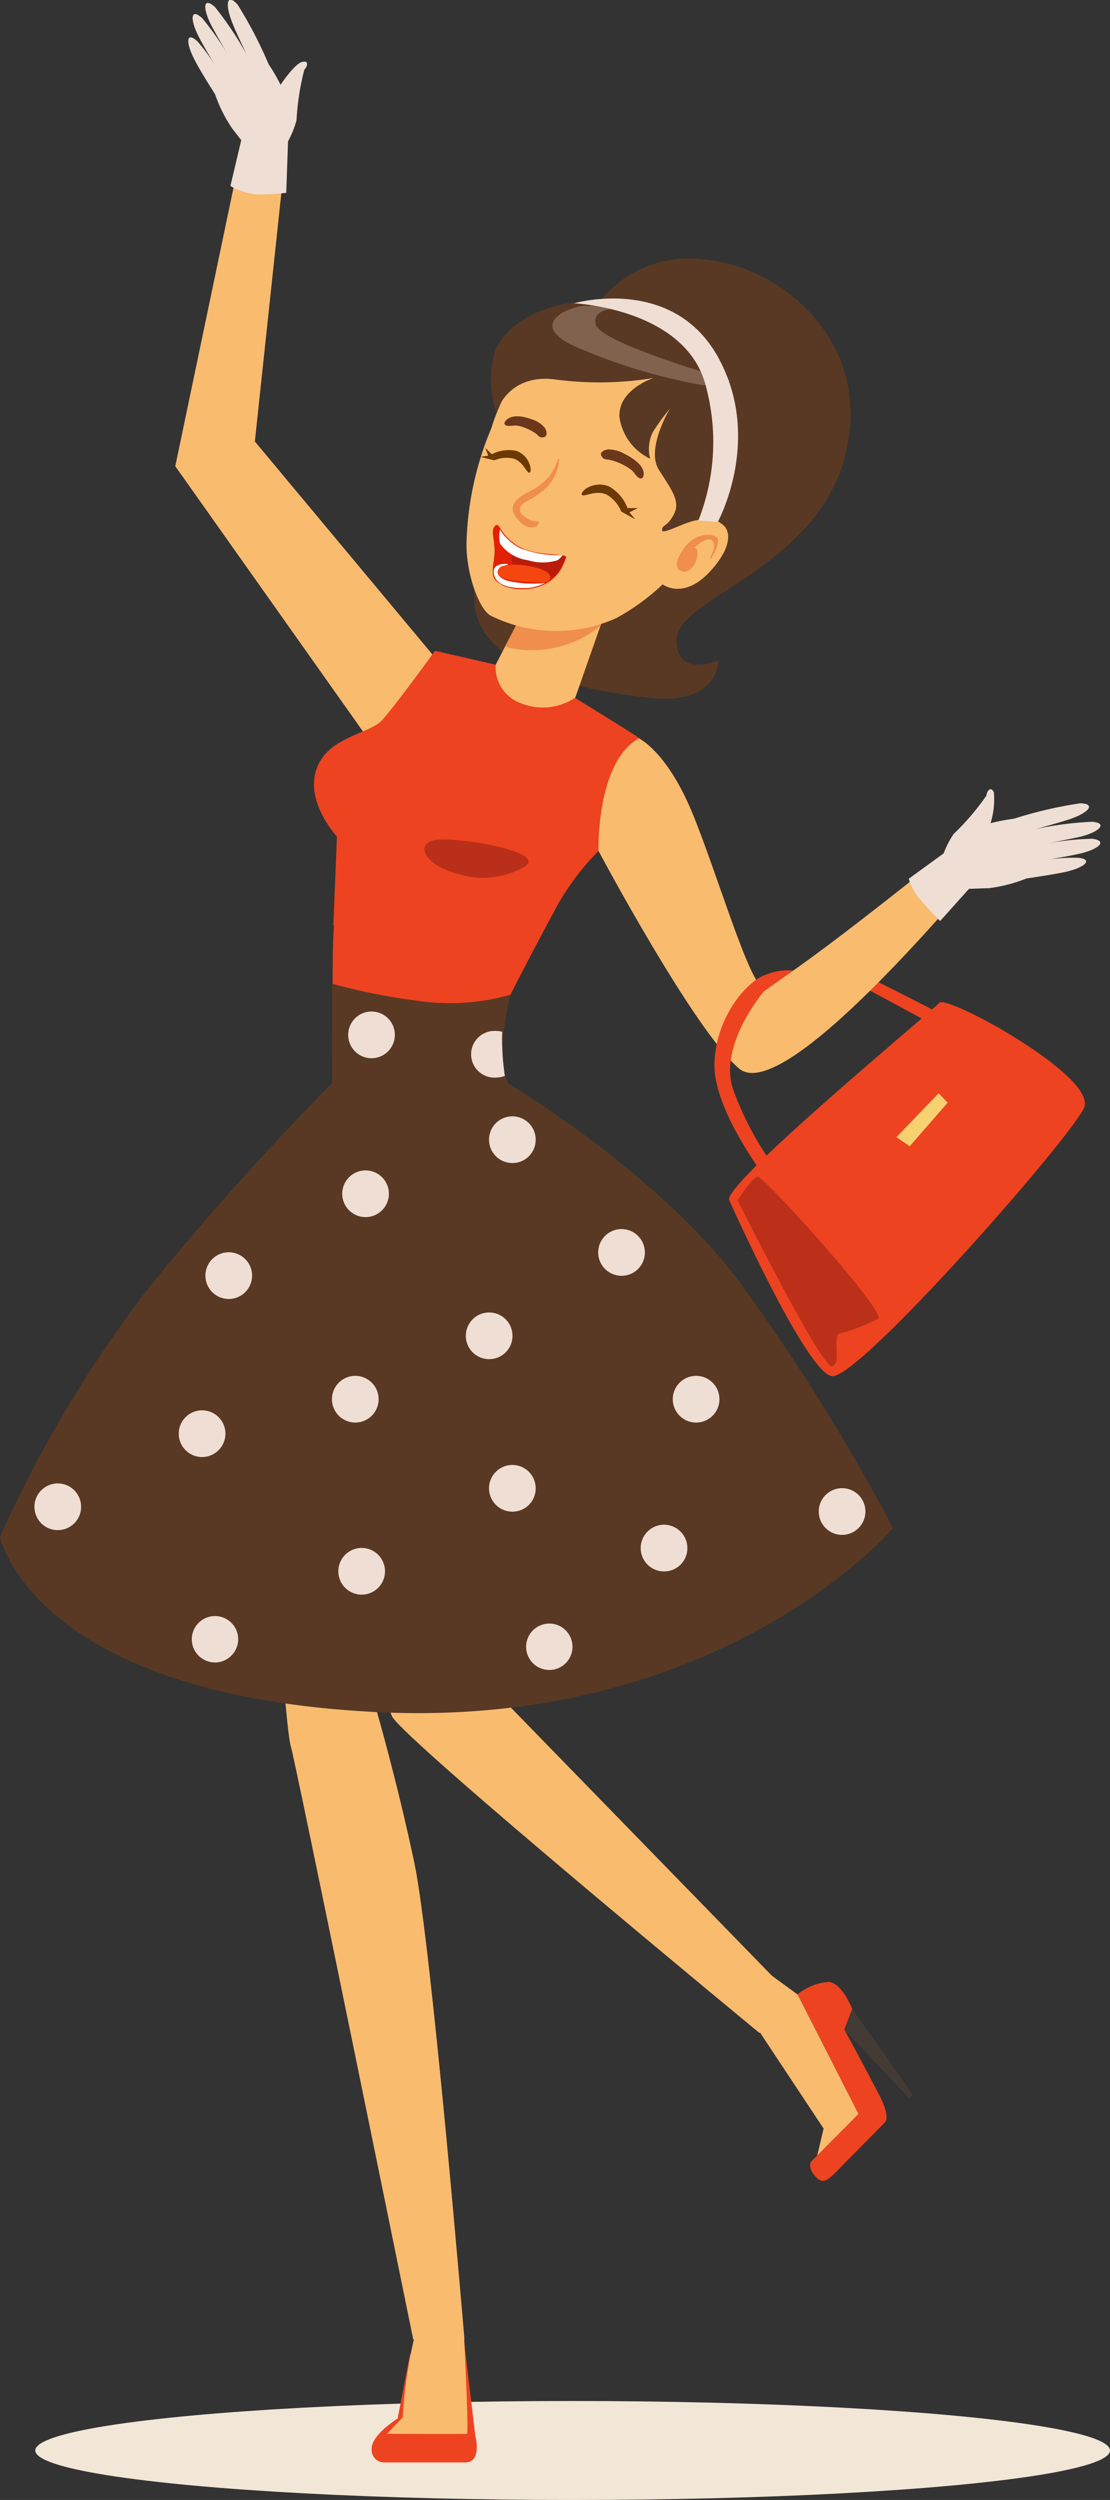 <svg xmlns="http://www.w3.org/2000/svg" viewBox="0 0 79.92 179.85"><rect x="0" y="0" width="79.92" height="179.85" fill="#333333" stroke="none"/><defs><style>.cls-1{fill:#ed4321;}.cls-2{fill:#593923;}.cls-3{fill:#f2e6d7;}.cls-4{fill:#f9bb6e;}.cls-5{fill:#efded3;}.cls-6{fill:#443b35;}.cls-7{fill:#ef8e4d;}.cls-8{fill:#6b371b;}.cls-9{fill:#ffe7d7;opacity:0.24;}.cls-10{fill:#e22003;}.cls-11{fill:#ba1c0c;}.cls-12{fill:#fff;}.cls-13{fill:#f64610;}.cls-14{fill:#6b3904;}.cls-15{fill:#ba2f19;}.cls-16{fill:#bc3019;}.cls-17{fill:#f7d06f;}</style></defs><title>Element 11</title><g id="Ebene_2" data-name="Ebene 2"><g id="Ńëîé_1" data-name="Ńëîé 1"><path class="cls-1" d="M62.5,70.3c.11,0,5.73,2.89,5.73,2.89l-.59.77L62.15,71Z"/><path class="cls-2" d="M43.36,21.47A8.28,8.28,0,0,1,51,18.7c5.2.57,11.89,5.83,9.87,14S48.85,43,48.73,45.94s3,1.56,3,1.56.08,3.23-4.88,2.71-13.25-2.14-12.69-7.82S43.36,21.47,43.36,21.47Z"/><ellipse class="cls-3" cx="41.23" cy="176.29" rx="38.69" ry="3.56"/><polygon class="cls-4" points="20.64 10.3 18.35 31.76 31.19 47.15 27.25 54.2 12.62 33.54 17.64 9.55 20.64 10.3"/><path class="cls-4" d="M20.07,116.41s.58,8.38.87,9.23,8.81,42.65,8.81,42.65h3.69S31.06,139.81,29.83,134s-2.68-10.81-2.68-10.81l.85-8.83Z"/><path class="cls-4" d="M36.1,116.74l-1,4.38,21.69,22.26-2.1,2.88s-25.61-21.09-26.46-22.78.47-8.76.47-8.76Z"/><path class="cls-1" d="M36.9,70.69a40.76,40.76,0,0,0-1.13,4.49,13.5,13.5,0,0,0,.77,2.73l-7.45,1.42-5.15-.2s-.07-5.23,0-6-.14-6.18.32-8.47S36.9,70.69,36.9,70.69Z"/><path class="cls-1" d="M35.69,47.82l-4.37-1s-2.9,4-3.82,5S23.55,53,22.77,55.38s1.49,4.8,1.49,4.8L24,66.56s3.75,1.32,8.05,3.3S36.53,72,36.53,72s1.3-2.6,3.28-6.27a18.5,18.5,0,0,1,4.36-5.52s2.12-6.85,1.91-7.06-4.66-2.93-4.66-2.93Z"/><path class="cls-5" d="M71.18,63.9a11,11,0,0,0,2.72-.7c.68-.1,2.18-.33,2.89-.49,1.31-.31,1.95-.88.85-1a12.53,12.53,0,0,0-2.17.13c.78-.13,1.72-.3,2.24-.42,1.41-.32,2.09-.94.91-1.08a20.9,20.9,0,0,0-3.6.41c.83-.16,2.08-.4,2.7-.54,1.41-.33,2.1-1,.91-1.09a24.4,24.4,0,0,0-4,.51c.79-.22,1.79-.5,2.34-.68,1.37-.45,2-1.12.81-1.16A30.1,30.1,0,0,0,73,58.9h0a14.09,14.09,0,0,0-1.68.32A5.8,5.8,0,0,0,71.56,57c-.24-.48-.51-.08-.54.24A18.2,18.2,0,0,1,68.66,60a6.64,6.64,0,0,0-1,2.37L68.48,64S71,63.89,71.18,63.9Z"/><path class="cls-5" d="M16.75,9.29a10.28,10.28,0,0,1-1.26-2.5C15.12,6.2,14.31,4.92,14,4.28c-.63-1.2-.61-2.06.21-1.31A13.22,13.22,0,0,1,15.49,4.7c-.41-.68-.9-1.5-1.15-2-.67-1.27-.65-2.19.22-1.39a20.06,20.06,0,0,1,2.06,3c-.43-.74-1.06-1.84-1.36-2.4-.68-1.28-.66-2.2.22-1.4a24.3,24.3,0,0,1,2.27,3.39c-.35-.73-.8-1.68-1-2.2-.55-1.34-.46-2.25.35-1.38a30.4,30.4,0,0,1,2.24,4.3h0a12.62,12.62,0,0,1,.86,1.48s1-1.5,1.54-1.64.39.33.17.56a18.31,18.31,0,0,0-.56,3.62A6.83,6.83,0,0,1,20.2,11l-1.79.43S16.88,9.44,16.75,9.29Z"/><path class="cls-1" d="M33.44,168.65l.78,6.57s.51,1.93-.71,1.93H27.67a.9.9,0,0,1-.91-1c0-1,1.87-2.16,1.87-2.16l.89-4.62Z"/><path class="cls-4" d="M33.4,167.81s.37,7.25.22,7.28-5.75,0-5.75,0L29,173.9a32.13,32.13,0,0,1,1-6.41C30.71,165.51,33.4,167.81,33.4,167.81Z"/><path class="cls-1" d="M57.42,143.48l4.39,8.6-3.44,3.46s-.23.48.41,1.11,1,0,2.55-1.55l2.39-2.42s.42-.33-.38-1.89S60.79,146,60.79,146l.57-1.47s-.7-1.83-1.67-1.95A4,4,0,0,0,57.42,143.48Z"/><polygon class="cls-6" points="61.37 144.54 65.72 150.69 65.47 150.95 60.79 146.01 61.37 144.54"/><polygon class="cls-4" points="54.28 145.55 54.93 146.54 59.3 153.13 58.84 155.07 61.81 152.08 57.42 143.48 54.66 141.47 54.28 145.55"/><path class="cls-4" d="M38.28,42.82l-2.59,5a2.75,2.75,0,0,0,1.86,2.79,4.2,4.2,0,0,0,3.87-.42l2.41-6.87Z"/><path class="cls-7" d="M36.36,46.52a7.38,7.38,0,0,0,3.65.06A7.52,7.52,0,0,0,43.25,45l.3-.79-6.28.58Z"/><path class="cls-4" d="M35.4,30.74l-.25.62A22.72,22.72,0,0,0,33.59,39c-.06,2.21.91,4.89,1.76,5.3a10.59,10.59,0,0,0,9,.18,15.88,15.88,0,0,0,3.36-2.44s1.52,1.18,3.48-1,1-3.15,1-3.15a2.26,2.26,0,0,0-1.59-.68,2.75,2.75,0,0,0-1.27.19s3.55-4.65,3.75-7.62S48.67,22.44,43,23.09,35.4,30.74,35.4,30.74Z"/><path class="cls-7" d="M51.21,40.17s.67-1.07.44-1.45-1.62-.48-2.47.81-.32,1.5,0,1.59.85-.28,1-1-.18-.71-.18-.71.8-.83,1.24-.54-.11,1.24-.11,1.24Z"/><path class="cls-7" d="M37,36.25c.3-.6,1.17-.85,1.69-1.22a4.81,4.81,0,0,0,.89-.8,5.21,5.21,0,0,0,.61-1.2s.07,0,.07,0a3.13,3.13,0,0,1-1.41,2.45,5.72,5.72,0,0,1-.57.39c-.26.16-.83.36-.85.73s.32.54.49.67a1.39,1.39,0,0,0,.79.24.11.11,0,0,1,.07.17c-.29.49-1,.21-1.28-.08S36.7,36.79,37,36.25Z"/><path class="cls-8" d="M45,32.67a2.48,2.48,0,0,0-1.19-.34c-.18,0-.68.16-.51.47s.38.23.63.29a4,4,0,0,1,.88.32,3.94,3.94,0,0,1,.67.42c.2.17.33.46.56.57a.19.19,0,0,0,.28-.13C46.52,33.54,45.52,32.93,45,32.67Z"/><path class="cls-8" d="M38.3,30.17a2,2,0,0,1,.93.61c.09.13.26.59-.07.67s-.38-.11-.56-.25a4.06,4.06,0,0,0-.74-.4,2.72,2.72,0,0,0-.69-.19c-.24,0-.52.07-.74,0a.18.18,0,0,1-.06-.29C36.82,29.71,37.83,30,38.3,30.17Z"/><path class="cls-2" d="M47.07,27.19S44.5,28,44.6,30a3.92,3.92,0,0,0,2.21,3A2.78,2.78,0,0,1,47,31.09a15.81,15.81,0,0,1,1.24-1.7s-1.76,2.9-.8,4.41S49,36.07,48.52,37s-.85.73-.85,1.13,1.67-.63,2.61-.72a3.16,3.16,0,0,1,1.4.1s3.2-6,3.33-8.55-3.34-5.82-9.25-7-9.64,1.37-10.2,3.59a7.67,7.67,0,0,0,.17,4.14s.79-2.88,4.33-2.38A24.15,24.15,0,0,0,47.07,27.19Z"/><path class="cls-9" d="M45,22.16s-2.48-.16-2.1,1.2,9.7,4,9.7,4a9.47,9.47,0,0,1-2,.35,40.5,40.5,0,0,1-9.45-2.9c-3.07-1.56-.19-2.74.89-2.8A22.16,22.16,0,0,1,45,22.16Z"/><path class="cls-10" d="M40.76,40.08c.09-.3-2.23,0-3.54-.84S36,37.46,35.63,37.85s.11,1.12-.06,2.34-.19,1.46.6,1.91S40,42.84,40.76,40.08Z"/><path class="cls-11" d="M37,39.47a1.63,1.63,0,0,0-.15.91c.05.56.88.75.88.75l1.94.47a1.51,1.51,0,0,0,.71-.77c.27-.59.39-.69.3-.78s-.54,0-.54,0l-2.31-.19Z"/><path class="cls-12" d="M36,38.1a2.4,2.4,0,0,0,0,1A2.92,2.92,0,0,0,38,40.3a3.6,3.6,0,0,0,2.15,0,1.47,1.47,0,0,0,.35-.36,7.7,7.7,0,0,1-3.06-.51A3.62,3.62,0,0,1,36,38.1Z"/><path class="cls-12" d="M36.51,40.57s-1.25-.12-.91.87,2.07.88,2.53.85a3.7,3.7,0,0,0,1.12-.35,8.2,8.2,0,0,1-2.72-.16c-1-.34-.71-.86-.47-1S36.72,40.67,36.51,40.57Z"/><path class="cls-13" d="M39.62,41.6s.2-.48-1.2-.81-2.37-.1-2.51.15-.25.74,1.47.87S39.47,42,39.62,41.6Z"/><path class="cls-14" d="M42.11,35.21A1.78,1.78,0,0,1,43.86,35a3,3,0,0,1,1.32,1.55l.75,0-.61.31.41.5-1-.56a2.47,2.47,0,0,0-1.08-1.23c-.71-.31-1.48.13-1.7.06S42.11,35.21,42.11,35.21Z"/><path class="cls-14" d="M38.19,33.62a1.57,1.57,0,0,0-1-1.18,2.67,2.67,0,0,0-1.78.24l-.47-.46.21.56-.56.09,1,.25A2.2,2.2,0,0,1,37,33c.64.21.89.95,1.08,1S38.19,33.62,38.19,33.62Z"/><path class="cls-15" d="M37.74,62.37a6,6,0,0,1-4.52.57c-2.73-.66-3.34-2.22-1.93-2.5S39.58,61.24,37.74,62.37Z"/><path class="cls-4" d="M46,53.12s2,.92,3.82,5.3S54,71,55,71.06,68,61.46,68,61.46s2.16,1.93,1.91,2S56.47,79.64,53.21,76.87,43.09,61.21,43.09,61.21,42.91,54.84,46,53.12Z"/><path class="cls-5" d="M41.33,21.82s8,.35,9.47,5.88a15.41,15.41,0,0,1-.52,9.75l1.4.1s3.29-6,0-11.89S41.33,21.82,41.33,21.82Z"/><path class="cls-2" d="M36.54,77.91s10.64,6.32,16.6,14.17A144.72,144.72,0,0,1,64.3,109.94S52,124.39,27.15,123.17,0,110.56,0,110.56a88.65,88.65,0,0,1,10.78-18c6.46-8,13.13-14.64,13.13-14.64l0-7.15A45.09,45.09,0,0,0,30.08,72a15.9,15.9,0,0,0,6.67-.44S35.62,75.88,36.54,77.91Z"/><path class="cls-5" d="M28.43,74.46a1.68,1.68,0,1,0-1.68,1.67A1.68,1.68,0,0,0,28.43,74.46Z"/><path class="cls-5" d="M38.57,82a1.68,1.68,0,1,0-1.67,1.67A1.67,1.67,0,0,0,38.57,82Z"/><path class="cls-5" d="M28,85.89a1.68,1.68,0,1,0-1.68,1.67A1.68,1.68,0,0,0,28,85.89Z"/><path class="cls-5" d="M36.9,96.11a1.68,1.68,0,1,0-1.68,1.67A1.68,1.68,0,0,0,36.9,96.11Z"/><path class="cls-5" d="M27.26,100.67a1.68,1.68,0,1,0-1.68,1.67A1.68,1.68,0,0,0,27.26,100.67Z"/><path class="cls-5" d="M16.23,103.15a1.68,1.68,0,1,0-1.67,1.67A1.68,1.68,0,0,0,16.23,103.15Z"/><path class="cls-5" d="M5.84,108.4a1.68,1.68,0,1,0-1.68,1.68A1.68,1.68,0,0,0,5.84,108.4Z"/><path class="cls-5" d="M17.15,117.93a1.67,1.67,0,1,0-1.67,1.67A1.68,1.68,0,0,0,17.15,117.93Z"/><path class="cls-5" d="M27.72,113.05A1.68,1.68,0,1,0,26,114.72,1.68,1.68,0,0,0,27.72,113.05Z"/><circle class="cls-5" cx="39.55" cy="118.47" r="1.67"/><path class="cls-5" d="M49.49,111.37a1.68,1.68,0,1,0-1.67,1.68A1.67,1.67,0,0,0,49.49,111.37Z"/><path class="cls-5" d="M62.31,108.75a1.68,1.68,0,1,0-1.68,1.67A1.68,1.68,0,0,0,62.31,108.75Z"/><path class="cls-5" d="M38.57,107.07a1.68,1.68,0,1,0-1.67,1.68A1.67,1.67,0,0,0,38.57,107.07Z"/><path class="cls-5" d="M46.43,90.1a1.68,1.68,0,1,0-1.67,1.68A1.67,1.67,0,0,0,46.43,90.1Z"/><path class="cls-5" d="M51.8,100.67a1.68,1.68,0,1,0-1.67,1.67A1.68,1.68,0,0,0,51.8,100.67Z"/><path class="cls-5" d="M18.15,91.78a1.68,1.68,0,1,0-1.68,1.67A1.68,1.68,0,0,0,18.15,91.78Z"/><path class="cls-5" d="M36.16,75.34a10.36,10.36,0,0,1,0-1.11,1.54,1.54,0,0,0-.43-.06,1.68,1.68,0,1,0,0,3.35,1.8,1.8,0,0,0,.62-.12A18,18,0,0,1,36.16,75.34Z"/><path class="cls-5" d="M68,61.35l-2.57,1.87a4.16,4.16,0,0,0,.93,1.62c.75.84,1.33,1.42,1.33,1.42l2.69-3S69.22,61.34,68,61.35Z"/><path class="cls-5" d="M17.37,10.08l-.78,3.3a4.7,4.7,0,0,0,1.81.6,14.18,14.18,0,0,0,2.21-.11l.15-4.32Z"/><path class="cls-1" d="M55,71.32s-3.27,3.83-2.23,7a21.85,21.85,0,0,0,3.18,5.88l-.75.64s-3.81-4.91-3.76-8.26,2.33-6,3.66-6.44a4.13,4.13,0,0,1,2-.32Z"/><path class="cls-1" d="M52.49,86.31S58,98.67,59.88,99s17.17-17.07,18.17-19.3-9.87-8.16-10.41-7.56S52.26,85,52.49,86.31Z"/><path class="cls-16" d="M53.11,86.35s6,12,6.77,11.93,0-2.12.58-2.35a12.41,12.41,0,0,0,2.77-1.07c.58-.5-8.24-10.24-8.66-10.2S53.11,86.35,53.11,86.35Z"/><polygon class="cls-17" points="67.58 78.65 64.54 81.81 65.5 82.46 68.23 79.33 67.58 78.65"/></g></g></svg>